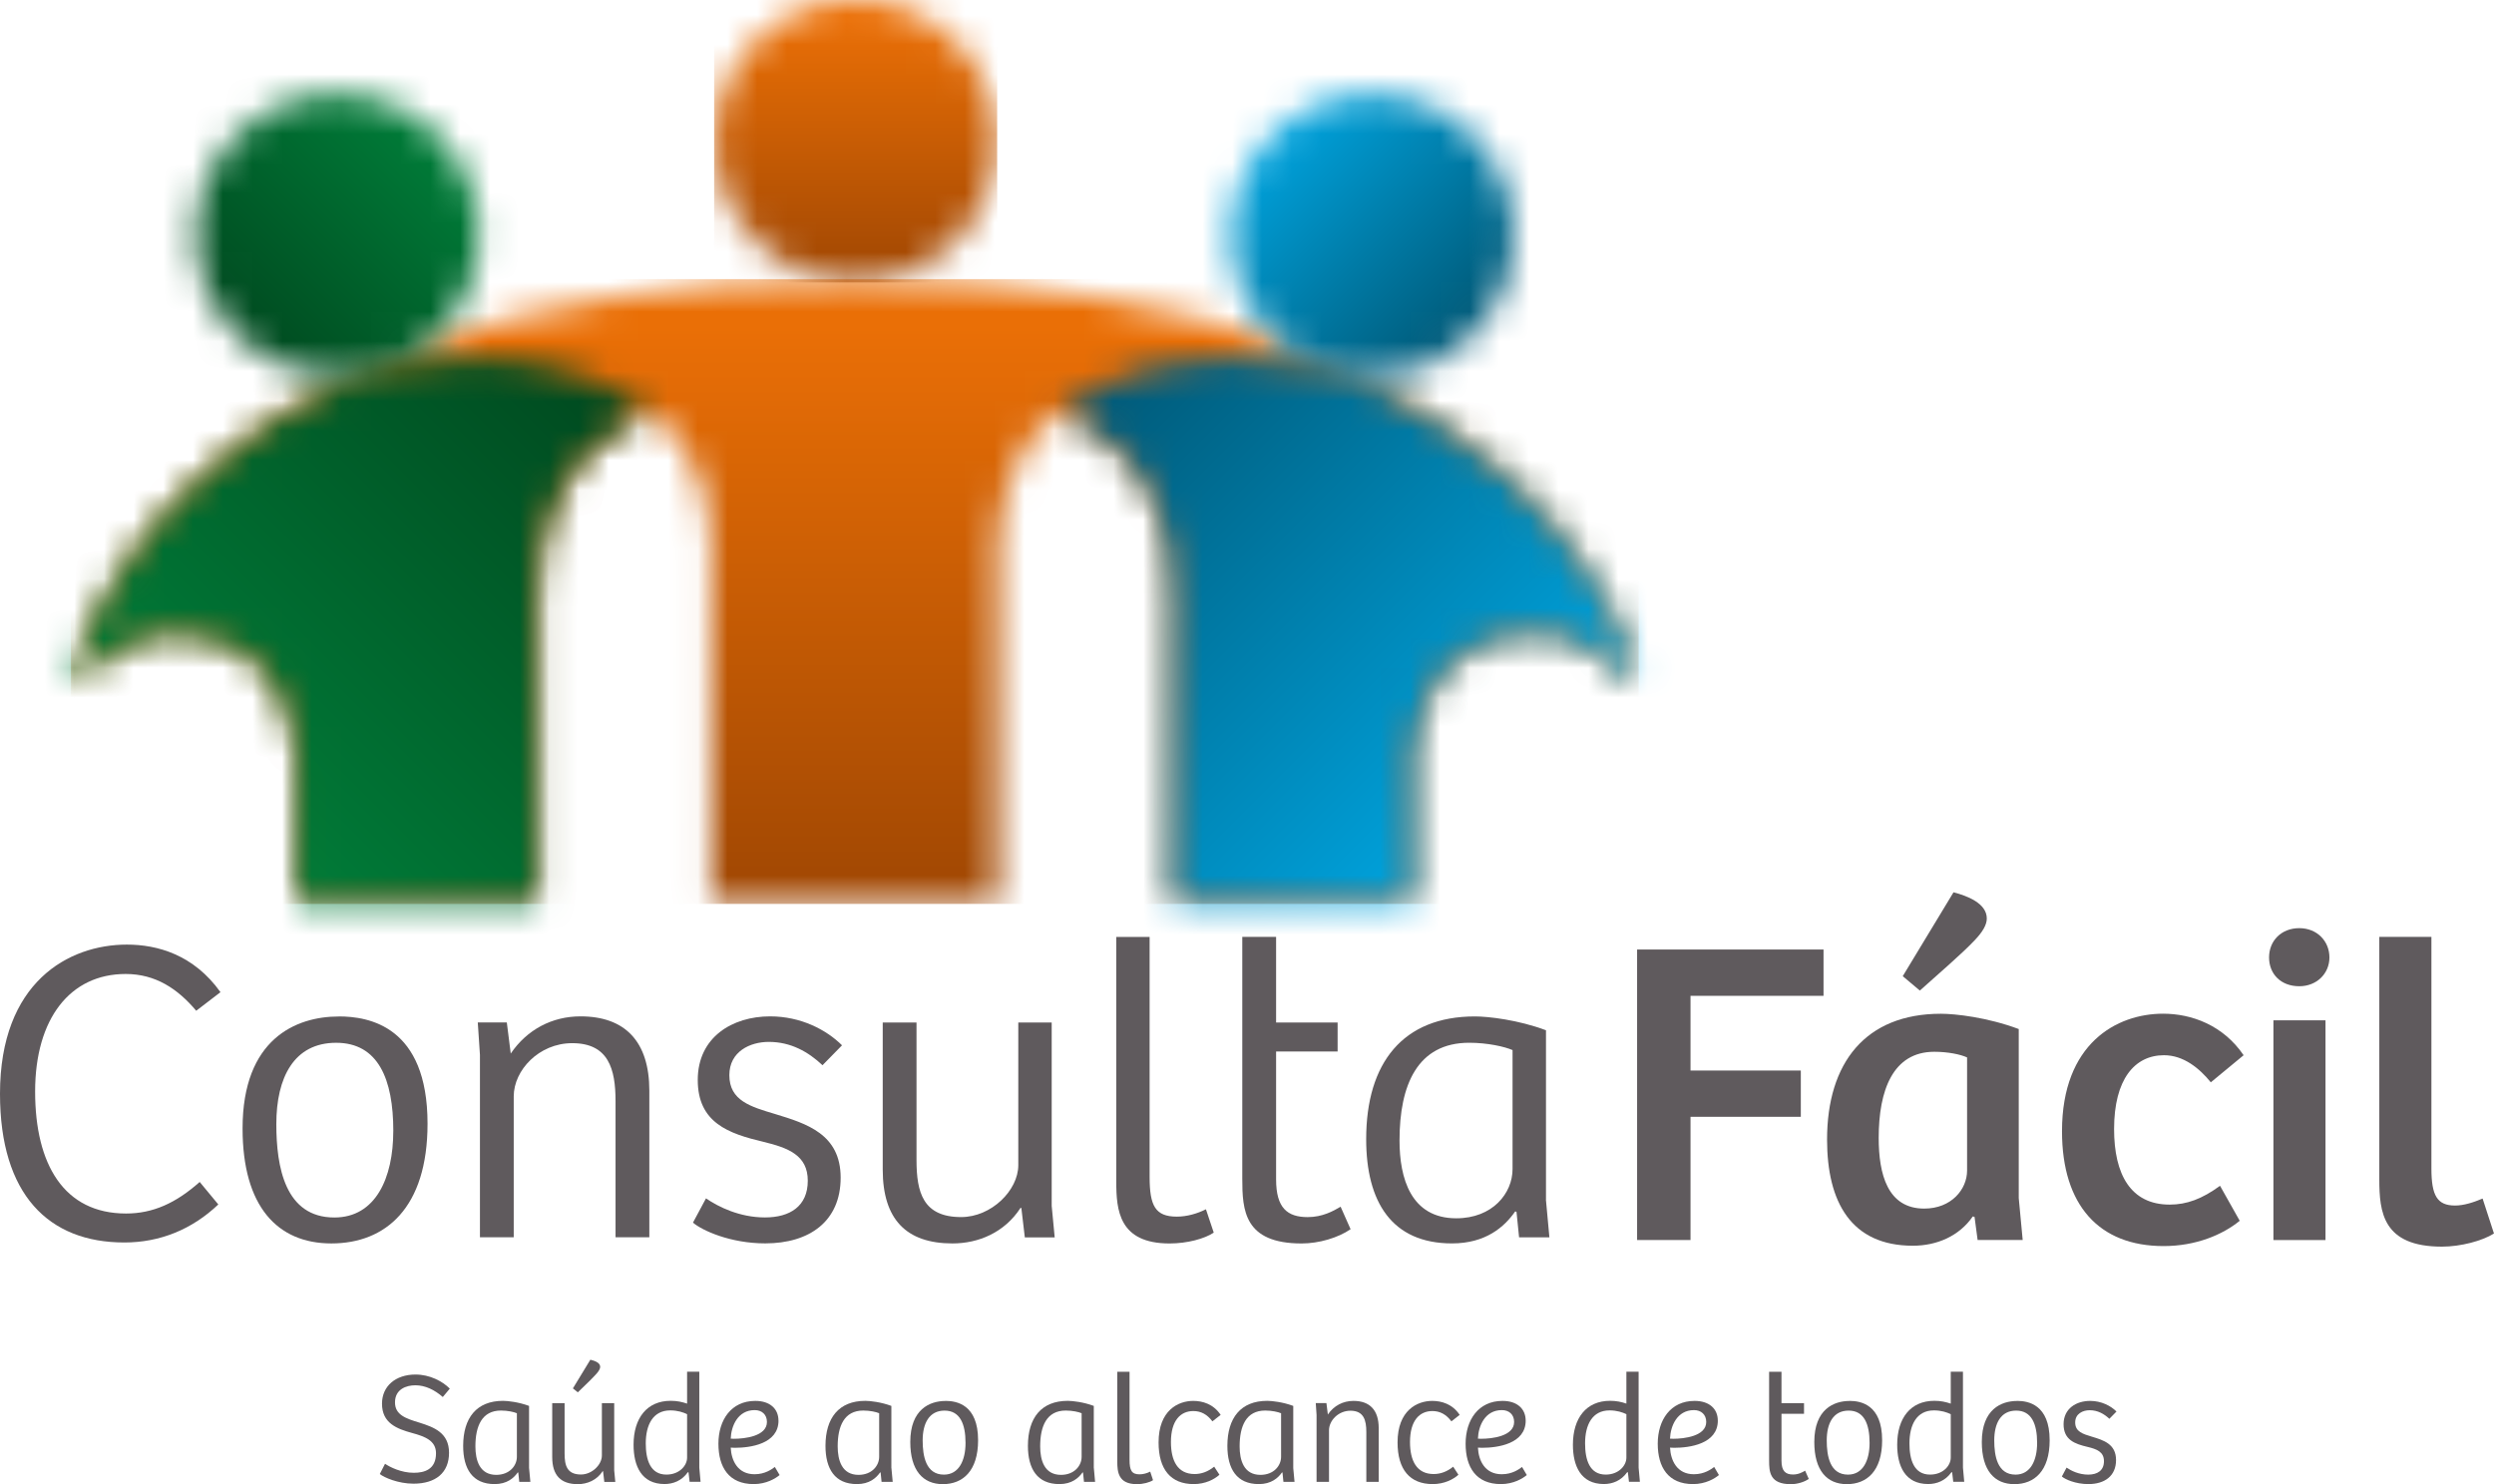 <svg width="84" height="50" viewBox="0 0 84 50" fill="none" xmlns="http://www.w3.org/2000/svg">
<g clip-path="url(#clip0_220_8)">
<mask id="mask0_220_8" style="mask-type:luminance" maskUnits="userSpaceOnUse" x="2" y="9" width="54" height="22">
<path d="M28.79 9.404C28.79 9.404 28.784 9.404 28.78 9.404C4.854 9.411 2.388 23.102 2.388 23.102C4.463 21.067 5.827 21.31 5.827 21.31C9.938 21.31 10.014 25.452 10.014 25.452V30.415H18.052V20.115C18.052 14.965 21.865 13.92 21.865 13.92C23.921 15.115 23.958 18.286 23.958 18.286V30.452H33.621V18.286C33.621 18.286 33.658 15.113 35.715 13.92C35.715 13.92 39.528 14.965 39.528 20.115V30.415H47.565V25.452C47.565 25.452 47.64 21.31 51.753 21.31C51.753 21.31 53.117 21.067 55.192 23.102C55.192 23.102 52.725 9.411 28.8 9.404C28.8 9.404 28.794 9.404 28.79 9.404Z" fill="white"/>
</mask>
<g mask="url(#mask0_220_8)">
<path d="M55.192 9.404H2.389V30.453H55.192V9.404Z" fill="url(#paint0_linear_220_8)"/>
</g>
<mask id="mask1_220_8" style="mask-type:luminance" maskUnits="userSpaceOnUse" x="24" y="0" width="10" height="10">
<path d="M24.053 4.758C24.053 7.386 26.186 9.516 28.818 9.516C31.45 9.516 33.584 7.386 33.584 4.758C33.584 2.13 31.45 0 28.818 0C26.186 0 24.053 2.13 24.053 4.758Z" fill="white"/>
</mask>
<g mask="url(#mask1_220_8)">
<path d="M33.585 0H24.053V9.517H33.585V0Z" fill="url(#paint1_linear_220_8)"/>
</g>
<mask id="mask2_220_8" style="mask-type:luminance" maskUnits="userSpaceOnUse" x="6" y="3" width="11" height="10">
<path d="M6.595 7.921C6.595 10.549 8.729 12.679 11.361 12.679C13.993 12.679 16.127 10.549 16.127 7.921C16.127 5.294 13.993 3.162 11.361 3.162C8.729 3.162 6.595 5.292 6.595 7.921Z" fill="white"/>
</mask>
<g mask="url(#mask2_220_8)">
<path d="M11.36 -1.595L1.828 7.922L11.36 17.439L20.893 7.922L11.36 -1.595Z" fill="url(#paint2_linear_220_8)"/>
</g>
<mask id="mask3_220_8" style="mask-type:luminance" maskUnits="userSpaceOnUse" x="2" y="12" width="20" height="19">
<path d="M11.918 12.655C3.546 16.706 2.389 23.102 2.389 23.102C4.464 21.067 5.828 21.309 5.828 21.309C9.94 21.309 10.015 25.451 10.015 25.451V30.415H18.053V20.115C18.053 15.139 21.612 13.995 21.852 13.924L21.885 13.914C20.045 12.472 17.85 12.07 15.974 12.07C14.097 12.07 12.421 12.504 11.919 12.656" fill="white"/>
</mask>
<g mask="url(#mask3_220_8)">
<path d="M12.138 2.338L-6.798 21.242L12.138 40.147L31.073 21.242L12.138 2.338Z" fill="url(#paint3_linear_220_8)"/>
</g>
<mask id="mask4_220_8" style="mask-type:luminance" maskUnits="userSpaceOnUse" x="41" y="3" width="10" height="10">
<path d="M41.453 7.921C41.453 10.549 43.587 12.679 46.219 12.679C48.851 12.679 50.984 10.549 50.984 7.921C50.984 5.294 48.851 3.162 46.219 3.162C43.587 3.162 41.453 5.292 41.453 7.921Z" fill="white"/>
</mask>
<g mask="url(#mask4_220_8)">
<path d="M46.217 -1.596L36.685 7.92L46.217 17.436L55.749 7.92L46.217 -1.596Z" fill="url(#paint4_linear_220_8)"/>
</g>
<mask id="mask5_220_8" style="mask-type:luminance" maskUnits="userSpaceOnUse" x="35" y="12" width="21" height="19">
<path d="M35.696 13.915L35.729 13.925C35.97 13.997 39.528 15.14 39.528 20.116V30.416H47.565V25.453C47.565 25.453 47.64 21.311 51.753 21.311C51.753 21.311 53.117 21.069 55.192 23.103C55.192 23.103 54.035 16.707 45.663 12.656C45.162 12.505 43.558 12.07 41.609 12.07C39.659 12.07 37.536 12.472 35.698 13.914" fill="white"/>
</mask>
<g mask="url(#mask5_220_8)">
<path d="M45.443 2.34L26.508 21.244L45.443 40.149L64.379 21.244L45.443 2.34Z" fill="url(#paint5_linear_220_8)"/>
</g>
<path d="M6.727 39.822L7.353 40.579C6.464 41.423 5.384 41.86 4.187 41.86C1.634 41.86 0 40.244 0 36.85C0 33.092 2.305 31.824 4.274 31.824C5.296 31.824 6.521 32.159 7.426 33.427L6.609 34.053C5.982 33.31 5.238 32.814 4.232 32.814C2.364 32.814 1.183 34.315 1.183 36.776C1.183 39.237 2.159 40.884 4.246 40.884C5.15 40.884 5.924 40.534 6.727 39.82" fill="#5F5A5D"/>
<path d="M11.409 34.244C12.416 34.244 14.4 34.565 14.4 37.857C14.4 40.697 12.985 41.892 11.161 41.892C9.337 41.892 8.17 40.639 8.17 38.018C8.17 35.003 9.966 34.246 11.409 34.246M13.247 38.104C13.247 36.356 12.738 35.132 11.321 35.132C9.904 35.132 9.307 36.297 9.307 37.871C9.307 39.313 9.599 41.018 11.262 41.018C12.649 41.018 13.246 39.692 13.246 38.105" fill="#5F5A5D"/>
<path d="M16.165 41.686V35.54L16.092 34.447H17.07L17.202 35.495C17.756 34.68 18.603 34.242 19.551 34.242C21.053 34.242 21.87 35.088 21.87 36.747V41.685H20.732V37.097C20.732 36.019 20.498 35.145 19.273 35.145C18.149 35.145 17.303 36.062 17.303 36.935V41.685H16.165V41.686Z" fill="#5F5A5D"/>
<path d="M23.78 40.375C24.203 40.665 24.918 41.016 25.764 41.016C26.609 41.016 27.207 40.637 27.207 39.779C27.207 38.92 26.55 38.672 25.705 38.467C24.538 38.19 23.501 37.827 23.501 36.384C23.501 34.941 24.668 34.242 25.938 34.242C26.973 34.242 27.834 34.693 28.36 35.217L27.703 35.888C27.222 35.436 26.637 35.102 25.893 35.102C25.267 35.102 24.565 35.423 24.565 36.223C24.565 37.082 25.281 37.286 26.112 37.534C27.162 37.855 28.314 38.205 28.314 39.676C28.314 41.147 27.263 41.89 25.776 41.89C24.595 41.89 23.646 41.454 23.34 41.191L23.777 40.376L23.78 40.375Z" fill="#5F5A5D"/>
<path d="M35.422 34.449V40.626L35.523 41.688H34.517L34.4 40.697H34.371C33.831 41.527 32.956 41.892 32.08 41.892C30.519 41.892 29.731 41.076 29.731 39.401V34.449H30.869V39.082C30.869 40.174 31.088 41.004 32.372 41.004C33.393 41.004 34.297 40.101 34.297 39.256V34.449H35.421H35.422Z" fill="#5F5A5D"/>
<path d="M38.72 31.564V39.649C38.72 40.625 38.91 40.989 39.639 40.989C39.975 40.989 40.325 40.888 40.617 40.741L40.88 41.528C40.575 41.732 39.991 41.893 39.392 41.893C37.686 41.893 37.597 40.772 37.597 39.81V31.566H38.721L38.72 31.564Z" fill="#5F5A5D"/>
<path d="M42.98 31.564V34.449H45.052V35.425H42.98V39.737C42.98 40.698 43.359 41.005 44.045 41.005C44.541 41.005 44.906 40.801 45.153 40.655L45.489 41.413C45.066 41.703 44.423 41.893 43.841 41.893C41.9 41.893 41.841 40.772 41.841 39.707V31.564H42.98Z" fill="#5F5A5D"/>
<path d="M52.068 40.419L52.185 41.687H51.164L51.077 40.827L51.033 40.813C50.669 41.337 50.04 41.891 48.904 41.891C46.876 41.891 46.014 40.492 46.014 38.38C46.014 35.803 47.254 34.244 49.676 34.244C50.129 34.244 51.136 34.36 52.07 34.71V40.419H52.068ZM50.946 35.379C50.683 35.262 50.099 35.131 49.486 35.131C47.735 35.131 47.137 36.558 47.137 38.423C47.137 39.691 47.516 41.045 49.048 41.045C50.273 41.045 50.944 40.201 50.944 39.386V35.38L50.946 35.379Z" fill="#5F5A5D"/>
<path d="M61.418 31.99V33.55H56.938V36.067H60.653V37.626H56.938V41.777H55.139V31.99H61.418Z" fill="#5F5A5D"/>
<path d="M67.993 40.364L68.126 41.777H66.608L66.504 40.997L66.445 40.983C65.988 41.644 65.237 41.969 64.426 41.969C62.348 41.969 61.537 40.498 61.537 38.394C61.537 35.803 62.834 34.154 65.37 34.154C65.857 34.154 66.932 34.273 67.993 34.669V40.364ZM66.254 35.626C66.033 35.523 65.606 35.435 65.149 35.435C63.748 35.435 63.276 36.744 63.276 38.334C63.276 39.554 63.571 40.718 64.809 40.718C65.723 40.718 66.253 40.07 66.253 39.437V35.626H66.254ZM65.797 30.062C66.254 30.181 66.917 30.43 66.917 30.945C66.917 31.152 66.784 31.387 66.52 31.666C66.063 32.151 65.296 32.8 64.662 33.373L64.086 32.888L65.796 30.062H65.797Z" fill="#5F5A5D"/>
<path d="M74.773 39.951L75.436 41.129C74.861 41.599 73.962 41.981 72.871 41.981C70.704 41.981 69.45 40.613 69.45 38.112C69.45 35.153 71.293 34.152 72.855 34.152C73.813 34.152 74.874 34.535 75.567 35.551L74.462 36.464C74.079 35.993 73.547 35.551 72.885 35.551C71.897 35.551 71.204 36.361 71.204 38.039C71.204 39.569 71.764 40.584 73.076 40.584C73.652 40.584 74.167 40.393 74.771 39.951" fill="#5F5A5D"/>
<path d="M77.441 31.27C78.045 31.27 78.457 31.712 78.457 32.256C78.457 32.801 78.03 33.227 77.441 33.227C76.821 33.227 76.424 32.815 76.424 32.256C76.424 31.697 76.836 31.27 77.441 31.27ZM76.571 34.375H78.325V41.778H76.571V34.375Z" fill="#5F5A5D"/>
<path d="M81.892 31.564V39.365C81.892 40.278 82.084 40.615 82.688 40.615C82.983 40.615 83.307 40.511 83.616 40.38L83.999 41.558C83.602 41.807 82.879 42 82.245 42C80.255 42 80.137 40.838 80.137 39.733V31.564H81.891H81.892Z" fill="#5F5A5D"/>
<path d="M12.969 49.316C13.134 49.428 13.514 49.619 13.937 49.619C14.296 49.619 14.685 49.507 14.685 48.962C14.685 48.534 14.311 48.396 13.883 48.279C13.369 48.139 12.866 47.948 12.866 47.291C12.866 46.698 13.326 46.309 13.994 46.309C14.476 46.309 14.898 46.532 15.15 46.783L14.914 47.066C14.636 46.825 14.326 46.671 13.989 46.671C13.689 46.671 13.304 46.799 13.304 47.247C13.304 47.669 13.669 47.791 14.129 47.93C14.621 48.085 15.124 48.272 15.124 48.945C15.124 49.618 14.674 49.986 13.926 49.986C13.412 49.986 12.936 49.778 12.792 49.661L12.969 49.314V49.316Z" fill="#5F5A5D"/>
<path d="M17.82 49.461L17.863 49.926H17.489L17.456 49.611L17.44 49.605C17.306 49.797 17.076 50 16.659 50C15.915 50 15.6 49.487 15.6 48.712C15.6 47.767 16.054 47.195 16.942 47.195C17.108 47.195 17.477 47.238 17.819 47.366V49.459L17.82 49.461ZM17.409 47.613C17.313 47.57 17.099 47.522 16.873 47.522C16.232 47.522 16.012 48.045 16.012 48.728C16.012 49.193 16.151 49.689 16.713 49.689C17.163 49.689 17.409 49.38 17.409 49.08V47.612V47.613Z" fill="#5F5A5D"/>
<path d="M20.687 47.273V49.537L20.724 49.928H20.354L20.311 49.564H20.299C20.102 49.868 19.781 50.002 19.46 50.002C18.887 50.002 18.599 49.703 18.599 49.089V47.273H19.016V48.971C19.016 49.372 19.096 49.677 19.567 49.677C19.941 49.677 20.272 49.346 20.272 49.037V47.274H20.684L20.687 47.273ZM19.884 45.809C20.028 45.846 20.215 45.906 20.215 46.05C20.215 46.114 20.167 46.194 20.098 46.273C19.97 46.417 19.74 46.643 19.461 46.909L19.296 46.775L19.884 45.809Z" fill="#5F5A5D"/>
<path d="M23.142 47.292V46.213H23.553V49.444L23.596 49.924H23.227L23.19 49.603L23.169 49.598C22.96 49.892 22.666 49.998 22.382 49.998C21.601 49.998 21.339 49.384 21.339 48.674C21.339 47.777 21.789 47.194 22.59 47.194C22.805 47.194 22.97 47.231 23.142 47.289M23.142 47.646C23.019 47.582 22.82 47.517 22.575 47.517C21.992 47.517 21.75 48.004 21.75 48.628C21.75 49.179 21.901 49.68 22.446 49.68C22.884 49.68 23.142 49.375 23.142 49.109V47.646Z" fill="#5F5A5D"/>
<path d="M26.221 47.859C26.221 48.649 25.268 48.777 24.75 48.777C24.695 48.777 24.654 48.771 24.611 48.771C24.633 49.209 24.847 49.668 25.414 49.668C25.772 49.668 25.996 49.497 26.098 49.423L26.258 49.695C26.123 49.808 25.814 50 25.385 50C24.551 50 24.197 49.434 24.197 48.639C24.197 47.843 24.625 47.197 25.438 47.197C25.935 47.197 26.219 47.465 26.219 47.86M25.419 47.507C24.847 47.507 24.628 48.046 24.611 48.468C24.644 48.468 24.675 48.473 24.718 48.473C25.082 48.473 25.831 48.388 25.831 47.907C25.831 47.656 25.659 47.507 25.419 47.507Z" fill="#5F5A5D"/>
<path d="M30.024 49.461L30.067 49.926H29.692L29.66 49.611L29.644 49.605C29.51 49.797 29.28 50 28.863 50C28.119 50 27.803 49.487 27.803 48.712C27.803 47.767 28.257 47.195 29.145 47.195C29.311 47.195 29.681 47.238 30.022 47.366V49.459L30.024 49.461ZM29.611 47.613C29.515 47.57 29.301 47.522 29.075 47.522C28.434 47.522 28.214 48.045 28.214 48.728C28.214 49.193 28.353 49.689 28.916 49.689C29.365 49.689 29.611 49.38 29.611 49.08V47.612V47.613Z" fill="#5F5A5D"/>
<path d="M31.846 47.197C32.214 47.197 32.943 47.316 32.943 48.522C32.943 49.563 32.424 50.002 31.756 50.002C31.088 50.002 30.659 49.543 30.659 48.582C30.659 47.477 31.318 47.199 31.847 47.199M32.52 48.613C32.52 47.973 32.333 47.524 31.814 47.524C31.296 47.524 31.076 47.952 31.076 48.528C31.076 49.056 31.183 49.681 31.793 49.681C32.301 49.681 32.52 49.195 32.52 48.613Z" fill="#5F5A5D"/>
<path d="M36.842 49.461L36.884 49.926H36.51L36.477 49.611L36.462 49.605C36.328 49.797 36.097 50 35.681 50C34.937 50 34.621 49.487 34.621 48.712C34.621 47.767 35.075 47.195 35.963 47.195C36.129 47.195 36.499 47.238 36.84 47.366V49.459L36.842 49.461ZM36.43 47.613C36.335 47.57 36.12 47.522 35.895 47.522C35.254 47.522 35.034 48.045 35.034 48.728C35.034 49.193 35.172 49.689 35.735 49.689C36.185 49.689 36.43 49.38 36.43 49.08V47.612V47.613Z" fill="#5F5A5D"/>
<path d="M38.044 46.215V49.179C38.044 49.537 38.114 49.671 38.381 49.671C38.504 49.671 38.633 49.634 38.74 49.58L38.835 49.868C38.722 49.943 38.508 50.002 38.29 50.002C37.664 50.002 37.631 49.59 37.631 49.237V46.215H38.043H38.044Z" fill="#5F5A5D"/>
<path d="M40.895 49.413L41.072 49.685C40.9 49.841 40.596 50 40.205 50C39.435 50 39.022 49.508 39.022 48.596C39.022 47.512 39.685 47.197 40.188 47.197C40.498 47.197 40.867 47.298 41.113 47.668L40.835 47.886C40.653 47.646 40.445 47.539 40.192 47.539C39.759 47.539 39.438 47.86 39.438 48.582C39.438 49.212 39.662 49.661 40.235 49.661C40.459 49.661 40.679 49.586 40.893 49.414" fill="#5F5A5D"/>
<path d="M43.558 49.461L43.601 49.926H43.227L43.195 49.611L43.18 49.605C43.045 49.797 42.815 50 42.398 50C41.654 50 41.339 49.487 41.339 48.712C41.339 47.767 41.793 47.195 42.681 47.195C42.847 47.195 43.215 47.238 43.558 47.366V49.459V49.461ZM43.147 47.613C43.051 47.57 42.837 47.522 42.613 47.522C41.971 47.522 41.752 48.045 41.752 48.728C41.752 49.193 41.89 49.689 42.453 49.689C42.903 49.689 43.148 49.38 43.148 49.08V47.612L43.147 47.613Z" fill="#5F5A5D"/>
<path d="M44.343 49.926V47.672L44.316 47.271H44.675L44.723 47.656C44.926 47.357 45.238 47.197 45.585 47.197C46.136 47.197 46.436 47.507 46.436 48.115V49.926H46.019V48.244C46.019 47.849 45.933 47.528 45.485 47.528C45.073 47.528 44.762 47.864 44.762 48.185V49.926H44.345H44.343Z" fill="#5F5A5D"/>
<path d="M48.944 49.413L49.121 49.685C48.949 49.841 48.645 50 48.254 50C47.484 50 47.071 49.508 47.071 48.596C47.071 47.512 47.734 47.197 48.238 47.197C48.548 47.197 48.918 47.298 49.163 47.668L48.885 47.886C48.704 47.646 48.494 47.539 48.244 47.539C47.81 47.539 47.49 47.86 47.49 48.582C47.49 49.212 47.714 49.661 48.287 49.661C48.511 49.661 48.731 49.586 48.945 49.414" fill="#5F5A5D"/>
<path d="M51.387 47.859C51.387 48.649 50.434 48.777 49.916 48.777C49.862 48.777 49.82 48.771 49.778 48.771C49.799 49.209 50.013 49.668 50.58 49.668C50.939 49.668 51.163 49.497 51.264 49.423L51.424 49.695C51.29 49.808 50.98 50 50.552 50C49.718 50 49.363 49.434 49.363 48.639C49.363 47.843 49.792 47.197 50.605 47.197C51.101 47.197 51.386 47.465 51.386 47.86M50.584 47.507C50.012 47.507 49.793 48.046 49.778 48.468C49.809 48.468 49.842 48.473 49.885 48.473C50.249 48.473 50.997 48.388 50.997 47.907C50.997 47.656 50.826 47.507 50.584 47.507Z" fill="#5F5A5D"/>
<path d="M54.778 47.292V46.213H55.19V49.444L55.233 49.924H54.865L54.828 49.603L54.806 49.598C54.598 49.892 54.303 49.998 54.021 49.998C53.239 49.998 52.977 49.384 52.977 48.674C52.977 47.777 53.426 47.194 54.229 47.194C54.443 47.194 54.609 47.231 54.78 47.289M54.778 47.646C54.655 47.582 54.456 47.517 54.211 47.517C53.628 47.517 53.387 48.004 53.387 48.628C53.387 49.179 53.536 49.68 54.082 49.68C54.52 49.68 54.778 49.375 54.778 49.109V47.646Z" fill="#5F5A5D"/>
<path d="M57.858 47.859C57.858 48.649 56.906 48.777 56.387 48.777C56.333 48.777 56.291 48.771 56.248 48.771C56.27 49.209 56.484 49.668 57.051 49.668C57.41 49.668 57.634 49.497 57.735 49.423L57.895 49.695C57.761 49.808 57.451 50 57.023 50C56.188 50 55.834 49.434 55.834 48.639C55.834 47.843 56.263 47.197 57.075 47.197C57.572 47.197 57.857 47.465 57.857 47.86M57.055 47.507C56.483 47.507 56.264 48.046 56.247 48.468C56.279 48.468 56.311 48.473 56.354 48.473C56.718 48.473 57.467 48.388 57.467 47.907C57.467 47.656 57.295 47.507 57.054 47.507" fill="#5F5A5D"/>
<path d="M60.002 46.215V47.273H60.761V47.631H60.002V49.212C60.002 49.564 60.14 49.677 60.392 49.677C60.573 49.677 60.707 49.602 60.798 49.548L60.921 49.826C60.766 49.933 60.531 50.003 60.317 50.003C59.606 50.003 59.585 49.591 59.585 49.202V46.216H60.002V46.215Z" fill="#5F5A5D"/>
<path d="M62.295 47.197C62.664 47.197 63.392 47.316 63.392 48.522C63.392 49.563 62.874 50.002 62.204 50.002C61.534 50.002 61.107 49.543 61.107 48.582C61.107 47.477 61.765 47.199 62.295 47.199M62.969 48.613C62.969 47.973 62.782 47.524 62.264 47.524C61.745 47.524 61.526 47.952 61.526 48.528C61.526 49.056 61.633 49.681 62.242 49.681C62.751 49.681 62.969 49.195 62.969 48.613Z" fill="#5F5A5D"/>
<path d="M65.703 47.292V46.213H66.114V49.444L66.157 49.924H65.787L65.75 49.603L65.728 49.598C65.52 49.892 65.226 49.998 64.942 49.998C64.16 49.998 63.899 49.384 63.899 48.674C63.899 47.777 64.349 47.194 65.151 47.194C65.366 47.194 65.531 47.231 65.703 47.289M65.703 47.646C65.58 47.582 65.382 47.517 65.136 47.517C64.553 47.517 64.312 48.004 64.312 48.628C64.312 49.179 64.462 49.68 65.007 49.68C65.446 49.68 65.703 49.375 65.703 49.109V47.646Z" fill="#5F5A5D"/>
<path d="M67.938 47.197C68.306 47.197 69.034 47.316 69.034 48.522C69.034 49.563 68.516 50.002 67.846 50.002C67.177 50.002 66.749 49.543 66.749 48.582C66.749 47.477 67.408 47.199 67.938 47.199M68.612 48.613C68.612 47.973 68.425 47.524 67.906 47.524C67.388 47.524 67.168 47.952 67.168 48.528C67.168 49.056 67.275 49.681 67.885 49.681C68.393 49.681 68.612 49.195 68.612 48.613Z" fill="#5F5A5D"/>
<path d="M69.606 49.446C69.761 49.553 70.023 49.681 70.333 49.681C70.643 49.681 70.863 49.543 70.863 49.228C70.863 48.913 70.623 48.821 70.311 48.747C69.883 48.646 69.503 48.512 69.503 47.983C69.503 47.454 69.931 47.197 70.397 47.197C70.777 47.197 71.093 47.363 71.285 47.555L71.045 47.8C70.868 47.635 70.654 47.511 70.381 47.511C70.151 47.511 69.894 47.629 69.894 47.923C69.894 48.238 70.157 48.312 70.461 48.404C70.847 48.52 71.27 48.649 71.27 49.189C71.27 49.73 70.884 50 70.338 50C69.906 50 69.557 49.841 69.445 49.744L69.604 49.444L69.606 49.446Z" fill="#5F5A5D"/>
</g>
<defs>
<linearGradient id="paint0_linear_220_8" x1="28.651" y1="9.335" x2="28.651" y2="30.384" gradientUnits="userSpaceOnUse">
<stop stop-color="#EA6F06"/>
<stop offset="0.08" stop-color="#EA6F06"/>
<stop offset="1" stop-color="#A04703"/>
</linearGradient>
<linearGradient id="paint1_linear_220_8" x1="28.945" y1="-0.083" x2="28.945" y2="9.435" gradientUnits="userSpaceOnUse">
<stop stop-color="#EA6F06"/>
<stop offset="0.08" stop-color="#EA6F06"/>
<stop offset="1" stop-color="#A04703"/>
</linearGradient>
<linearGradient id="paint2_linear_220_8" x1="7.87" y1="11.271" x2="14.6" y2="4.53" gradientUnits="userSpaceOnUse">
<stop stop-color="#00491F"/>
<stop offset="1" stop-color="#007D39"/>
</linearGradient>
<linearGradient id="paint3_linear_220_8" x1="6.291" y1="27.127" x2="20.616" y2="12.778" gradientUnits="userSpaceOnUse">
<stop stop-color="#007D39"/>
<stop offset="1" stop-color="#00491F"/>
</linearGradient>
<linearGradient id="paint4_linear_220_8" x1="42.881" y1="4.402" x2="49.611" y2="11.143" gradientUnits="userSpaceOnUse">
<stop stop-color="#00A4DF"/>
<stop offset="1" stop-color="#005876"/>
</linearGradient>
<linearGradient id="paint5_linear_220_8" x1="36.831" y1="12.633" x2="51.157" y2="26.982" gradientUnits="userSpaceOnUse">
<stop stop-color="#005876"/>
<stop offset="1" stop-color="#00A4DF"/>
</linearGradient>
<clipPath id="clip0_220_8">
<rect width="84" height="50" fill="white"/>
</clipPath>
</defs>
</svg>
